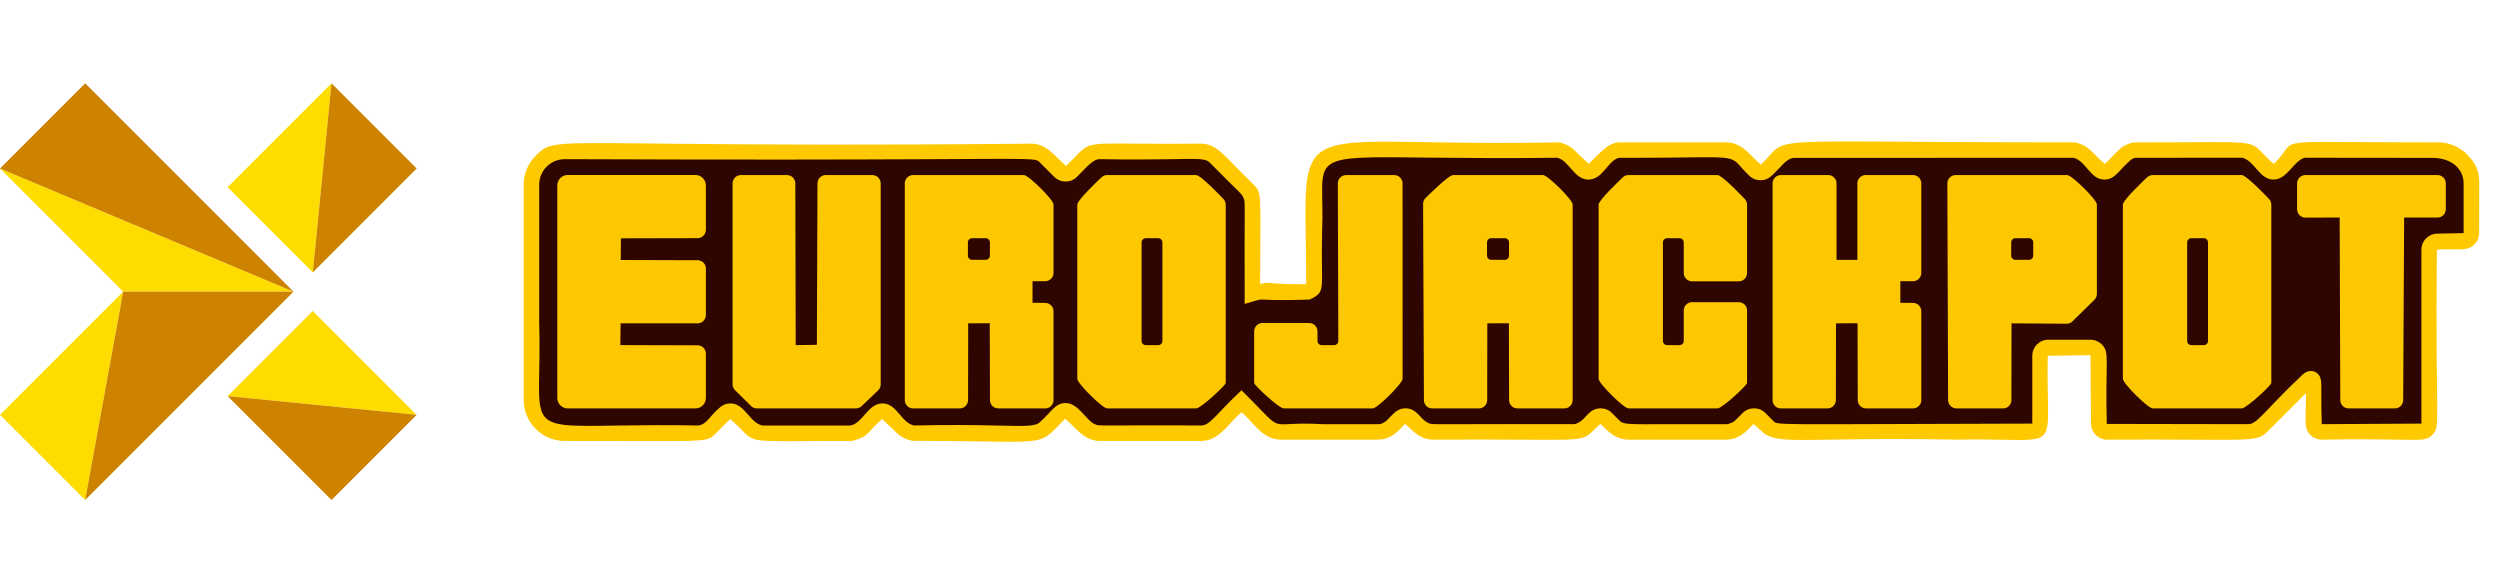 <?xml version="1.0" encoding="UTF-8"?>
<svg xmlns="http://www.w3.org/2000/svg" xmlns:xlink="http://www.w3.org/1999/xlink" width="120" height="28" viewBox="0 0 120 28">
  <defs>
    <path id="eurojackpot-full-color-yellow-a" d="M84.522,3.901 C84.082,3.572 83.681,2.84 82.863,2.834 L77.624,2.834 C77.59,2.845 77.434,2.877 77.239,2.978 C76.964,3.126 76.293,3.836 76.264,3.869 C76.263,3.871 76.263,3.871 76.264,3.869 L75.55,3.193 C75.269,2.915 74.9,2.849 74.866,2.834 C72.453,2.882 70.514,2.857 68.956,2.831 C61.788,2.712 62.701,2.594 62.698,9.642 C61.983,9.648 61.561,9.629 61.288,9.609 C60.823,9.576 60.792,9.542 60.488,9.639 C60.488,5.068 60.616,5.31 60.098,4.783 C58.779,3.513 58.439,2.903 57.658,2.896 C56.408,2.907 55.457,2.901 54.724,2.895 C51.75,2.871 52.366,2.847 51.168,3.963 C50.601,3.47 50.247,2.903 49.509,2.896 C41.525,2.972 36.344,2.938 32.939,2.905 C26.433,2.841 26.411,2.776 25.715,3.474 C25.359,3.829 25.137,4.322 25.137,4.863 L25.137,15.199 C25.136,16.28 26.022,17.166 27.104,17.166 C28.328,17.164 29.331,17.167 30.155,17.17 C34.004,17.182 33.961,17.195 34.37,16.791 C34.413,16.748 35.013,16.147 35.045,16.115 C36.343,17.213 35.452,17.192 38.875,17.171 C39.429,17.168 40.097,17.164 40.905,17.166 C41.761,16.939 41.601,16.745 42.342,16.115 L43.059,16.794 C43.242,16.975 43.523,17.107 43.781,17.158 C50.657,17.167 49.706,17.522 51.129,16.099 C51.7,16.594 52.054,17.16 52.788,17.166 L57.659,17.166 C58.525,17.159 58.961,16.326 59.591,15.786 C60.092,16.176 60.573,17.097 61.462,17.103 C63.607,17.103 66.045,17.103 66.145,17.103 C66.899,17.094 67.257,16.494 67.444,16.35 C67.674,16.521 68.084,17.098 68.789,17.103 C70.56,17.092 71.886,17.098 72.889,17.104 C76.503,17.126 75.919,17.149 76.809,16.35 C76.984,16.454 77.413,17.098 78.154,17.103 L82.867,17.103 C83.604,17.098 84.036,16.455 84.174,16.35 L84.577,16.713 C85.049,17.178 85.817,17.137 88.379,17.096 C89.702,17.076 91.502,17.055 93.987,17.103 C94.832,17.085 95.513,17.095 96.063,17.107 C98.925,17.164 98.194,17.222 98.293,13.076 L100.342,13.049 L100.369,16.333 C100.368,16.76 100.717,17.104 101.139,17.103 C102.849,17.092 104.149,17.099 105.148,17.105 C108.1,17.124 108.408,17.143 108.844,16.713 C108.868,16.689 110.065,15.492 110.684,14.873 C110.695,16.149 110.557,16.537 110.899,16.878 C111.037,17.016 111.232,17.103 111.444,17.103 C113.053,17.076 114.134,17.088 114.876,17.1 C116.328,17.123 116.478,17.145 116.745,16.878 C117.172,16.454 116.887,16.48 116.971,7.987 C117.304,7.961 117.572,7.964 117.796,7.967 C118.255,7.973 118.526,7.979 118.771,7.733 C118.99,7.515 119.008,7.275 119,6.908 L119.003,4.777 C119,4.313 118.911,3.903 118.42,3.411 C118.065,3.056 117.571,2.834 117.03,2.834 L116.363,2.834 C108.454,2.834 110.502,2.565 109.143,3.87 C107.884,2.781 108.813,2.805 104.989,2.828 C104.293,2.832 103.441,2.837 102.389,2.834 C101.732,3.043 101.842,3.088 101.029,3.87 C100.173,3.084 100.286,3.042 99.631,2.834 C94.123,2.834 90.8,2.789 88.748,2.789 C84.839,2.789 85.539,2.952 84.522,3.901 Z M62.864,10.378 C63.682,9.983 63.396,9.977 63.46,7.137 C63.627,3.421 62.382,3.495 68.864,3.568 C70.372,3.585 72.298,3.602 74.757,3.572 C75.327,3.722 75.563,4.622 76.245,4.62 C76.933,4.622 77.179,3.71 77.704,3.574 C78.901,3.578 79.826,3.57 80.548,3.561 C83.667,3.526 82.99,3.491 83.957,4.427 C84.257,4.727 84.745,4.728 85.047,4.428 C85.429,4.096 85.754,3.564 86.141,3.578 C87.834,3.578 91.698,3.574 99.533,3.574 C100.143,3.735 100.329,4.622 101.01,4.62 C101.514,4.621 101.673,4.209 102.235,3.715 C102.297,3.649 102.399,3.597 102.488,3.574 L107.635,3.571 C108.229,3.729 108.457,4.622 109.124,4.62 C109.778,4.622 110.07,3.753 110.613,3.571 C111.955,3.571 114.564,3.578 116.758,3.578 C117.711,3.578 118.254,4.138 118.254,4.801 C118.254,4.835 118.254,7.347 118.254,7.189 L116.998,7.215 C116.576,7.215 116.228,7.56 116.228,7.987 L116.228,16.333 L111.444,16.36 C111.382,14.472 111.514,14.217 111.263,13.951 C111.085,13.765 110.773,13.736 110.5,14.005 C108.622,15.789 108.337,16.375 107.901,16.36 L101.124,16.348 C101.049,13.237 101.283,12.926 100.885,12.531 C100.747,12.393 100.553,12.306 100.342,12.306 L98.32,12.306 C97.898,12.305 97.55,12.649 97.55,13.076 L97.55,16.333 C84.795,16.36 85.327,16.431 85.101,16.187 L84.738,15.824 C84.438,15.523 83.949,15.523 83.648,15.824 L83.278,16.194 C83.215,16.263 82.985,16.364 82.867,16.36 C81.732,16.356 80.86,16.359 80.186,16.361 C78.096,16.369 77.914,16.378 77.736,16.186 L77.373,15.824 C77.074,15.524 76.583,15.523 76.283,15.824 C76.134,15.945 75.85,16.372 75.502,16.36 C73.161,16.354 71.635,16.357 70.634,16.36 C68.619,16.366 68.723,16.372 68.567,16.306 C68.161,16.141 68.033,15.597 67.464,15.599 C67.138,15.598 66.942,15.789 66.762,15.979 C66.577,16.174 66.41,16.369 66.137,16.36 L63.481,16.36 C62.783,16.32 62.328,16.336 62.008,16.351 C60.992,16.4 61.333,16.449 59.591,14.735 C58.408,15.833 58.077,16.436 57.659,16.422 C55.931,16.416 54.814,16.419 54.083,16.421 C52.609,16.426 52.714,16.431 52.565,16.367 C52.127,16.191 51.772,15.346 51.148,15.347 C50.646,15.346 50.481,15.763 49.922,16.255 C49.712,16.486 49.161,16.455 47.701,16.423 C46.809,16.403 45.578,16.384 43.878,16.424 C43.256,16.301 43.058,15.363 42.361,15.364 C41.656,15.363 41.428,16.306 40.821,16.427 L36.606,16.427 C35.976,16.303 35.756,15.363 35.065,15.364 C34.869,15.364 34.67,15.439 34.52,15.589 C34.022,16.019 33.945,16.345 33.536,16.424 C31.979,16.394 30.737,16.41 29.745,16.425 C24.919,16.498 26.04,16.572 25.881,11.44 L25.881,4.863 C25.881,4.196 26.426,3.64 27.104,3.64 C35.631,3.674 40.928,3.659 44.234,3.643 C49.883,3.617 49.721,3.591 49.927,3.812 C50.058,3.944 50.638,4.524 50.603,4.489 C50.903,4.788 51.393,4.791 51.693,4.489 C52.108,4.087 52.452,3.628 52.787,3.64 C54.322,3.666 55.394,3.654 56.151,3.642 C57.542,3.62 57.874,3.597 58.077,3.813 C59.618,5.378 59.601,5.28 59.689,5.504 C59.785,5.726 59.726,5.351 59.744,10.587 C60.582,10.345 60.368,10.368 60.891,10.39 C61.043,10.396 61.257,10.403 61.576,10.403 C61.89,10.403 62.306,10.397 62.864,10.378 Z"></path>
  </defs>
  <g fill="none" fill-rule="evenodd" transform="translate(0 4)">
    <path fill="#2F0500" d="M117.03,3.206 C109.907,3.206 110.387,3.152 110.082,3.456 C109.719,3.735 109.277,4.567 108.842,4.133 C108.274,3.617 108.184,3.337 107.697,3.206 C102.988,3.324 102.455,2.969 101.968,3.456 C101.603,3.736 101.163,4.567 100.728,4.133 C99.431,2.956 100.75,3.206 95.114,3.206 C86.349,3.323 85.996,2.953 85.46,3.488 C85.09,3.772 84.656,4.599 84.22,4.164 C83.817,3.825 83.474,3.206 82.863,3.206 C78.225,3.324 77.69,2.969 77.203,3.456 L76.527,4.133 C76.012,4.647 75.56,3.404 74.817,3.206 L64.68,3.206 C63.802,3.206 63.084,3.924 63.084,4.801 L63.084,7.509 L63.087,7.509 C62.998,9.297 63.289,9.848 62.805,10.006 C60.619,10.029 60.522,9.952 60.116,10.08 C60.116,5.599 60.224,5.435 59.834,5.046 C58.691,4.007 58.342,3.268 57.658,3.268 C53.219,3.372 52.618,3.038 52.106,3.55 C51.739,3.832 51.302,4.66 50.866,4.227 C50.464,3.888 50.121,3.268 49.509,3.268 L27.104,3.268 C26.227,3.268 25.509,3.986 25.509,4.864 L25.509,15.204 L25.509,15.199 C25.509,16.076 26.227,16.794 27.104,16.794 C32.997,16.672 33.59,17.044 34.107,16.529 C34.469,16.251 34.912,15.417 35.347,15.852 C35.885,16.33 36.016,16.685 36.557,16.794 C40.175,16.685 40.902,17.03 41.403,16.529 C41.696,16.304 42.035,15.729 42.382,15.729 C42.765,15.729 43.147,16.652 43.854,16.794 C49.106,16.686 49.673,17.03 50.19,16.512 C50.555,16.233 50.995,15.4 51.431,15.836 C51.832,16.173 52.177,16.794 52.788,16.794 C59.646,16.633 57.168,17.396 59.591,15.261 L60.781,16.449 C61.169,16.838 61.757,16.722 62.397,16.722 C66.341,16.722 66.438,16.829 66.819,16.45 C66.958,16.356 67.354,15.694 67.745,16.087 C68.791,16.905 67.706,16.709 71.335,16.709 C75.308,16.709 75.738,16.893 76.183,16.45 C76.29,16.378 76.552,15.963 76.848,15.963 C77.205,15.963 77.45,16.732 78.154,16.732 C82.425,16.629 83.037,16.96 83.548,16.45 C83.686,16.357 84.082,15.694 84.475,16.087 C84.642,16.217 84.964,16.732 85.519,16.732 L97.532,16.732 L97.523,16.732 C97.742,16.732 97.922,16.552 97.922,16.333 L97.922,13.076 C97.922,12.856 98.101,12.677 98.32,12.677 L100.342,12.677 C100.561,12.677 100.74,12.856 100.74,13.076 L100.74,16.333 C100.74,16.552 100.92,16.732 101.139,16.732 C107.446,16.622 108.058,16.973 108.581,16.45 C110.349,14.811 111.045,13.688 111.045,14.385 L111.045,16.333 C111.045,16.552 111.224,16.732 111.444,16.732 L116.2,16.732 C116.42,16.732 116.599,16.552 116.599,16.333 L116.599,7.987 C116.599,7.07 118.625,8.099 118.625,7.189 L118.626,4.801 C118.625,3.924 117.908,3.206 117.03,3.206"></path>
    <use fill="#FFC900" xlink:href="#eurojackpot-full-color-yellow-a"></use>
    <path fill="#FEC801" d="M88.686,10.873 C88.685,11.094 88.506,11.271 88.286,11.271 L86.067,11.271 C85.847,11.271 85.667,11.093 85.667,10.873 L85.637,2.108 L83.995,2.113 C83.888,2.113 83.787,2.071 83.711,1.996 C83.635,1.921 83.593,1.819 83.593,1.713 L83.593,0.47 C83.593,0.249 83.773,0.07 83.994,0.07 L90.332,0.07 C90.552,0.07 90.732,0.249 90.732,0.47 L90.732,1.709 C90.732,1.815 90.689,1.917 90.614,1.992 C90.54,2.066 90.437,2.109 90.332,2.109 L88.731,2.108 L88.686,10.873 Z M7.215,10.77 C7.215,11.045 6.989,11.271 6.714,11.271 L0.584,11.271 C0.309,11.271 0.083,11.045 0.083,10.77 L0.083,0.567 C0.083,0.291 0.309,0.066 0.584,0.066 L6.714,0.066 C6.989,0.066 7.215,0.291 7.215,0.567 L7.215,2.697 C7.215,2.919 7.034,3.099 6.812,3.098 L3.136,3.106 L3.128,4.147 L6.816,4.158 C7.037,4.158 7.215,4.337 7.215,4.557 L7.215,6.788 C7.215,7.009 7.036,7.188 6.815,7.188 L3.122,7.186 L3.109,8.231 L6.819,8.242 C7.038,8.243 7.215,8.42 7.215,8.639 L7.215,10.77 Z M14.691,11.161 C14.617,11.232 14.518,11.271 14.415,11.271 L9.665,11.271 C9.56,11.271 9.459,11.23 9.384,11.156 L8.615,10.396 C8.539,10.321 8.496,10.219 8.496,10.111 L8.496,0.47 C8.496,0.25 8.676,0.07 8.896,0.07 L11.107,0.07 C11.329,0.07 11.509,0.25 11.509,0.472 L11.527,8.233 L12.543,8.218 L12.572,0.469 C12.573,0.248 12.752,0.07 12.973,0.07 L15.206,0.07 C15.425,0.07 15.606,0.25 15.606,0.47 L15.606,10.115 C15.606,10.224 15.561,10.329 15.482,10.404 L14.691,11.161 Z M20.848,3.939 L20.848,3.301 C20.848,3.191 20.758,3.101 20.648,3.101 L19.992,3.101 C19.882,3.101 19.792,3.191 19.792,3.301 L19.792,3.939 C19.792,4.049 19.882,4.139 19.992,4.139 L20.648,4.139 C20.758,4.139 20.848,4.049 20.848,3.939 Z M23.502,5.165 L22.894,5.165 L22.894,6.2 L23.507,6.207 C23.726,6.21 23.902,6.387 23.902,6.607 L23.902,10.872 C23.902,11.092 23.723,11.271 23.502,11.271 L21.252,11.271 C21.031,11.271 20.852,11.093 20.852,10.873 L20.841,7.182 L19.806,7.188 L19.801,10.872 C19.8,11.092 19.621,11.271 19.4,11.271 L17.162,11.271 C16.941,11.271 16.763,11.092 16.763,10.872 L16.763,0.469 C16.763,0.249 16.941,0.07 17.162,0.07 L22.482,0.07 C22.703,0.07 23.902,1.259 23.902,1.478 L23.902,4.764 C23.902,4.986 23.723,5.165 23.502,5.165 Z M45.766,3.939 L45.766,3.301 C45.766,3.191 45.676,3.101 45.566,3.101 L44.91,3.101 C44.8,3.101 44.71,3.191 44.71,3.301 L44.71,3.939 C44.71,4.049 44.8,4.139 44.91,4.139 L45.566,4.139 C45.676,4.139 45.766,4.049 45.766,3.939 Z M48.82,1.478 L48.82,10.872 C48.82,11.092 48.641,11.271 48.421,11.271 L46.17,11.271 C45.949,11.271 45.77,11.093 45.77,10.873 L45.759,7.182 L44.724,7.188 L44.719,10.872 C44.718,11.092 44.539,11.271 44.318,11.271 L42.08,11.271 C41.859,11.271 41.681,11.092 41.681,10.872 L41.642,1.459 C41.642,1.351 41.684,1.249 41.76,1.173 C41.835,1.098 42.862,0.07 43.082,0.07 L47.4,0.07 C47.621,0.07 48.82,1.259 48.82,1.478 Z M70.928,3.939 L70.928,3.301 C70.928,3.191 70.838,3.101 70.728,3.101 L70.072,3.101 C69.962,3.101 69.871,3.191 69.871,3.301 L69.871,3.939 C69.871,4.049 69.962,4.139 70.072,4.139 L70.728,4.139 C70.838,4.139 70.928,4.049 70.928,3.939 Z M73.983,1.478 L73.983,5.773 C73.983,5.88 73.94,5.982 73.865,6.057 C73.788,6.132 72.89,7.014 72.815,7.089 C72.74,7.164 72.637,7.206 72.532,7.205 L69.886,7.188 L69.881,10.872 C69.88,11.092 69.701,11.271 69.481,11.271 L67.242,11.271 C67.022,11.271 66.842,11.092 66.842,10.872 L66.806,0.471 C66.806,0.365 66.848,0.262 66.922,0.187 C66.997,0.112 67.1,0.07 67.206,0.07 L68.038,0.07 L72.563,0.07 C72.783,0.07 73.983,1.259 73.983,1.478 Z M29.129,8.033 L29.129,3.302 C29.129,3.191 29.04,3.101 28.929,3.101 L28.329,3.101 C28.218,3.101 28.129,3.191 28.129,3.302 L28.129,8.033 C28.129,8.143 28.218,8.233 28.329,8.233 L28.929,8.233 C29.04,8.233 29.129,8.143 29.129,8.033 Z M32.168,1.492 L32.168,10.049 C32.168,10.159 30.974,11.269 30.753,11.269 L26.473,11.269 C26.253,11.269 25.043,10.071 25.043,9.85 L25.043,1.488 C25.043,1.267 26.119,0.263 26.194,0.188 C26.269,0.112 26.371,0.07 26.478,0.07 L30.75,0.07 C30.97,0.07 31.975,1.134 32.05,1.209 C32.126,1.284 32.168,1.386 32.168,1.492 Z M79.317,8.033 L79.317,3.302 C79.317,3.191 79.228,3.101 79.117,3.101 L78.517,3.101 C78.407,3.101 78.317,3.191 78.317,3.302 L78.317,8.033 C78.317,8.143 78.407,8.233 78.517,8.233 L79.117,8.233 C79.228,8.233 79.317,8.143 79.317,8.033 Z M82.356,1.492 L82.356,10.049 C82.356,10.159 81.162,11.269 80.941,11.269 L76.661,11.269 C76.441,11.269 75.231,10.071 75.231,9.85 L75.231,1.488 C75.231,1.267 76.307,0.263 76.382,0.188 C76.458,0.112 76.559,0.07 76.666,0.07 L80.938,0.07 C81.159,0.07 82.164,1.134 82.239,1.209 C82.314,1.284 82.356,1.386 82.356,1.492 Z M54.153,8.033 L54.153,6.571 C54.153,6.349 54.333,6.171 54.553,6.171 L56.793,6.171 C57.013,6.171 57.192,6.349 57.192,6.571 L57.192,10.049 C57.192,10.159 55.998,11.269 55.777,11.269 L51.497,11.269 C51.277,11.269 50.067,10.071 50.067,9.85 L50.067,1.488 C50.067,1.267 51.143,0.263 51.218,0.188 C51.294,0.112 51.395,0.07 51.502,0.07 L55.774,0.07 C55.995,0.07 56.999,1.134 57.075,1.209 C57.15,1.284 57.192,1.386 57.192,1.492 L57.192,4.77 C57.192,4.992 57.013,5.171 56.793,5.171 L54.553,5.171 C54.333,5.171 54.153,4.992 54.153,4.77 L54.153,3.302 C54.153,3.191 54.063,3.101 53.953,3.101 L53.353,3.101 C53.243,3.101 53.153,3.191 53.153,3.302 L53.153,8.033 C53.153,8.143 53.243,8.233 53.353,8.233 L53.953,8.233 C54.063,8.233 54.153,8.143 54.153,8.033 Z M36.572,8.033 C36.572,8.143 36.662,8.233 36.772,8.233 L37.372,8.233 C37.483,8.233 37.572,8.143 37.572,8.033 C37.572,8.033 37.553,2.131 37.549,0.471 C37.549,0.365 37.591,0.262 37.666,0.187 C37.741,0.112 37.843,0.07 37.949,0.07 L39.223,0.07 L40.254,0.07 C40.475,0.07 40.654,0.249 40.655,0.47 L40.658,9.85 C40.658,10.071 39.448,11.269 39.228,11.269 L34.948,11.269 C34.727,11.269 33.533,10.159 33.533,10.049 L33.533,7.571 C33.533,7.349 33.712,7.171 33.933,7.171 L36.172,7.171 C36.393,7.171 36.572,7.349 36.572,7.571 L36.572,8.033 Z M65.157,5.165 L64.549,5.165 L64.549,6.2 L65.161,6.207 C65.381,6.21 65.556,6.388 65.556,6.607 L65.556,10.872 C65.556,11.093 65.378,11.271 65.157,11.271 L62.906,11.271 C62.685,11.271 62.507,11.094 62.506,10.873 L62.495,7.183 L61.46,7.188 L61.455,10.872 C61.454,11.093 61.275,11.271 61.054,11.271 L58.816,11.271 C58.595,11.271 58.417,11.093 58.417,10.872 L58.417,0.47 C58.417,0.249 58.595,0.07 58.816,0.07 L61.087,0.07 C61.307,0.07 61.487,0.249 61.487,0.47 L61.487,4.14 L62.487,4.14 L62.487,0.47 C62.487,0.249 62.666,0.07 62.886,0.07 L65.157,0.07 C65.378,0.07 65.556,0.249 65.556,0.47 L65.556,4.765 C65.556,4.986 65.378,5.165 65.157,5.165 Z" transform="translate(26.667 4.333)"></path>
    <path fill="#FFDC00" d="M10.927,4.986 L15.015,9.073 L15.912,0 L10.927,4.986 Z M5.913,10 L14.088,10 L-6.66666667e-05,4.088 L5.913,10 Z M-6.66666667e-05,15.912 L4.088,20 L5.913,10 L-6.66666667e-05,15.912 Z M10.927,15.015 L20,15.912 L15.015,10.927 L10.927,15.015 Z"></path>
    <path fill="#CD8200" d="M15.912,-3.33333333e-05 L15.015,9.074 L20,4.088 L15.912,-3.33333333e-05 Z M4.088,-3.33333333e-05 L0,4.088 L14.088,10 L4.088,-3.33333333e-05 Z M5.913,10 L4.088,20 L14.088,10 L5.913,10 Z M15.912,20 L20,15.912 L10.927,15.014 L15.912,20 Z"></path>
  </g>
</svg>
